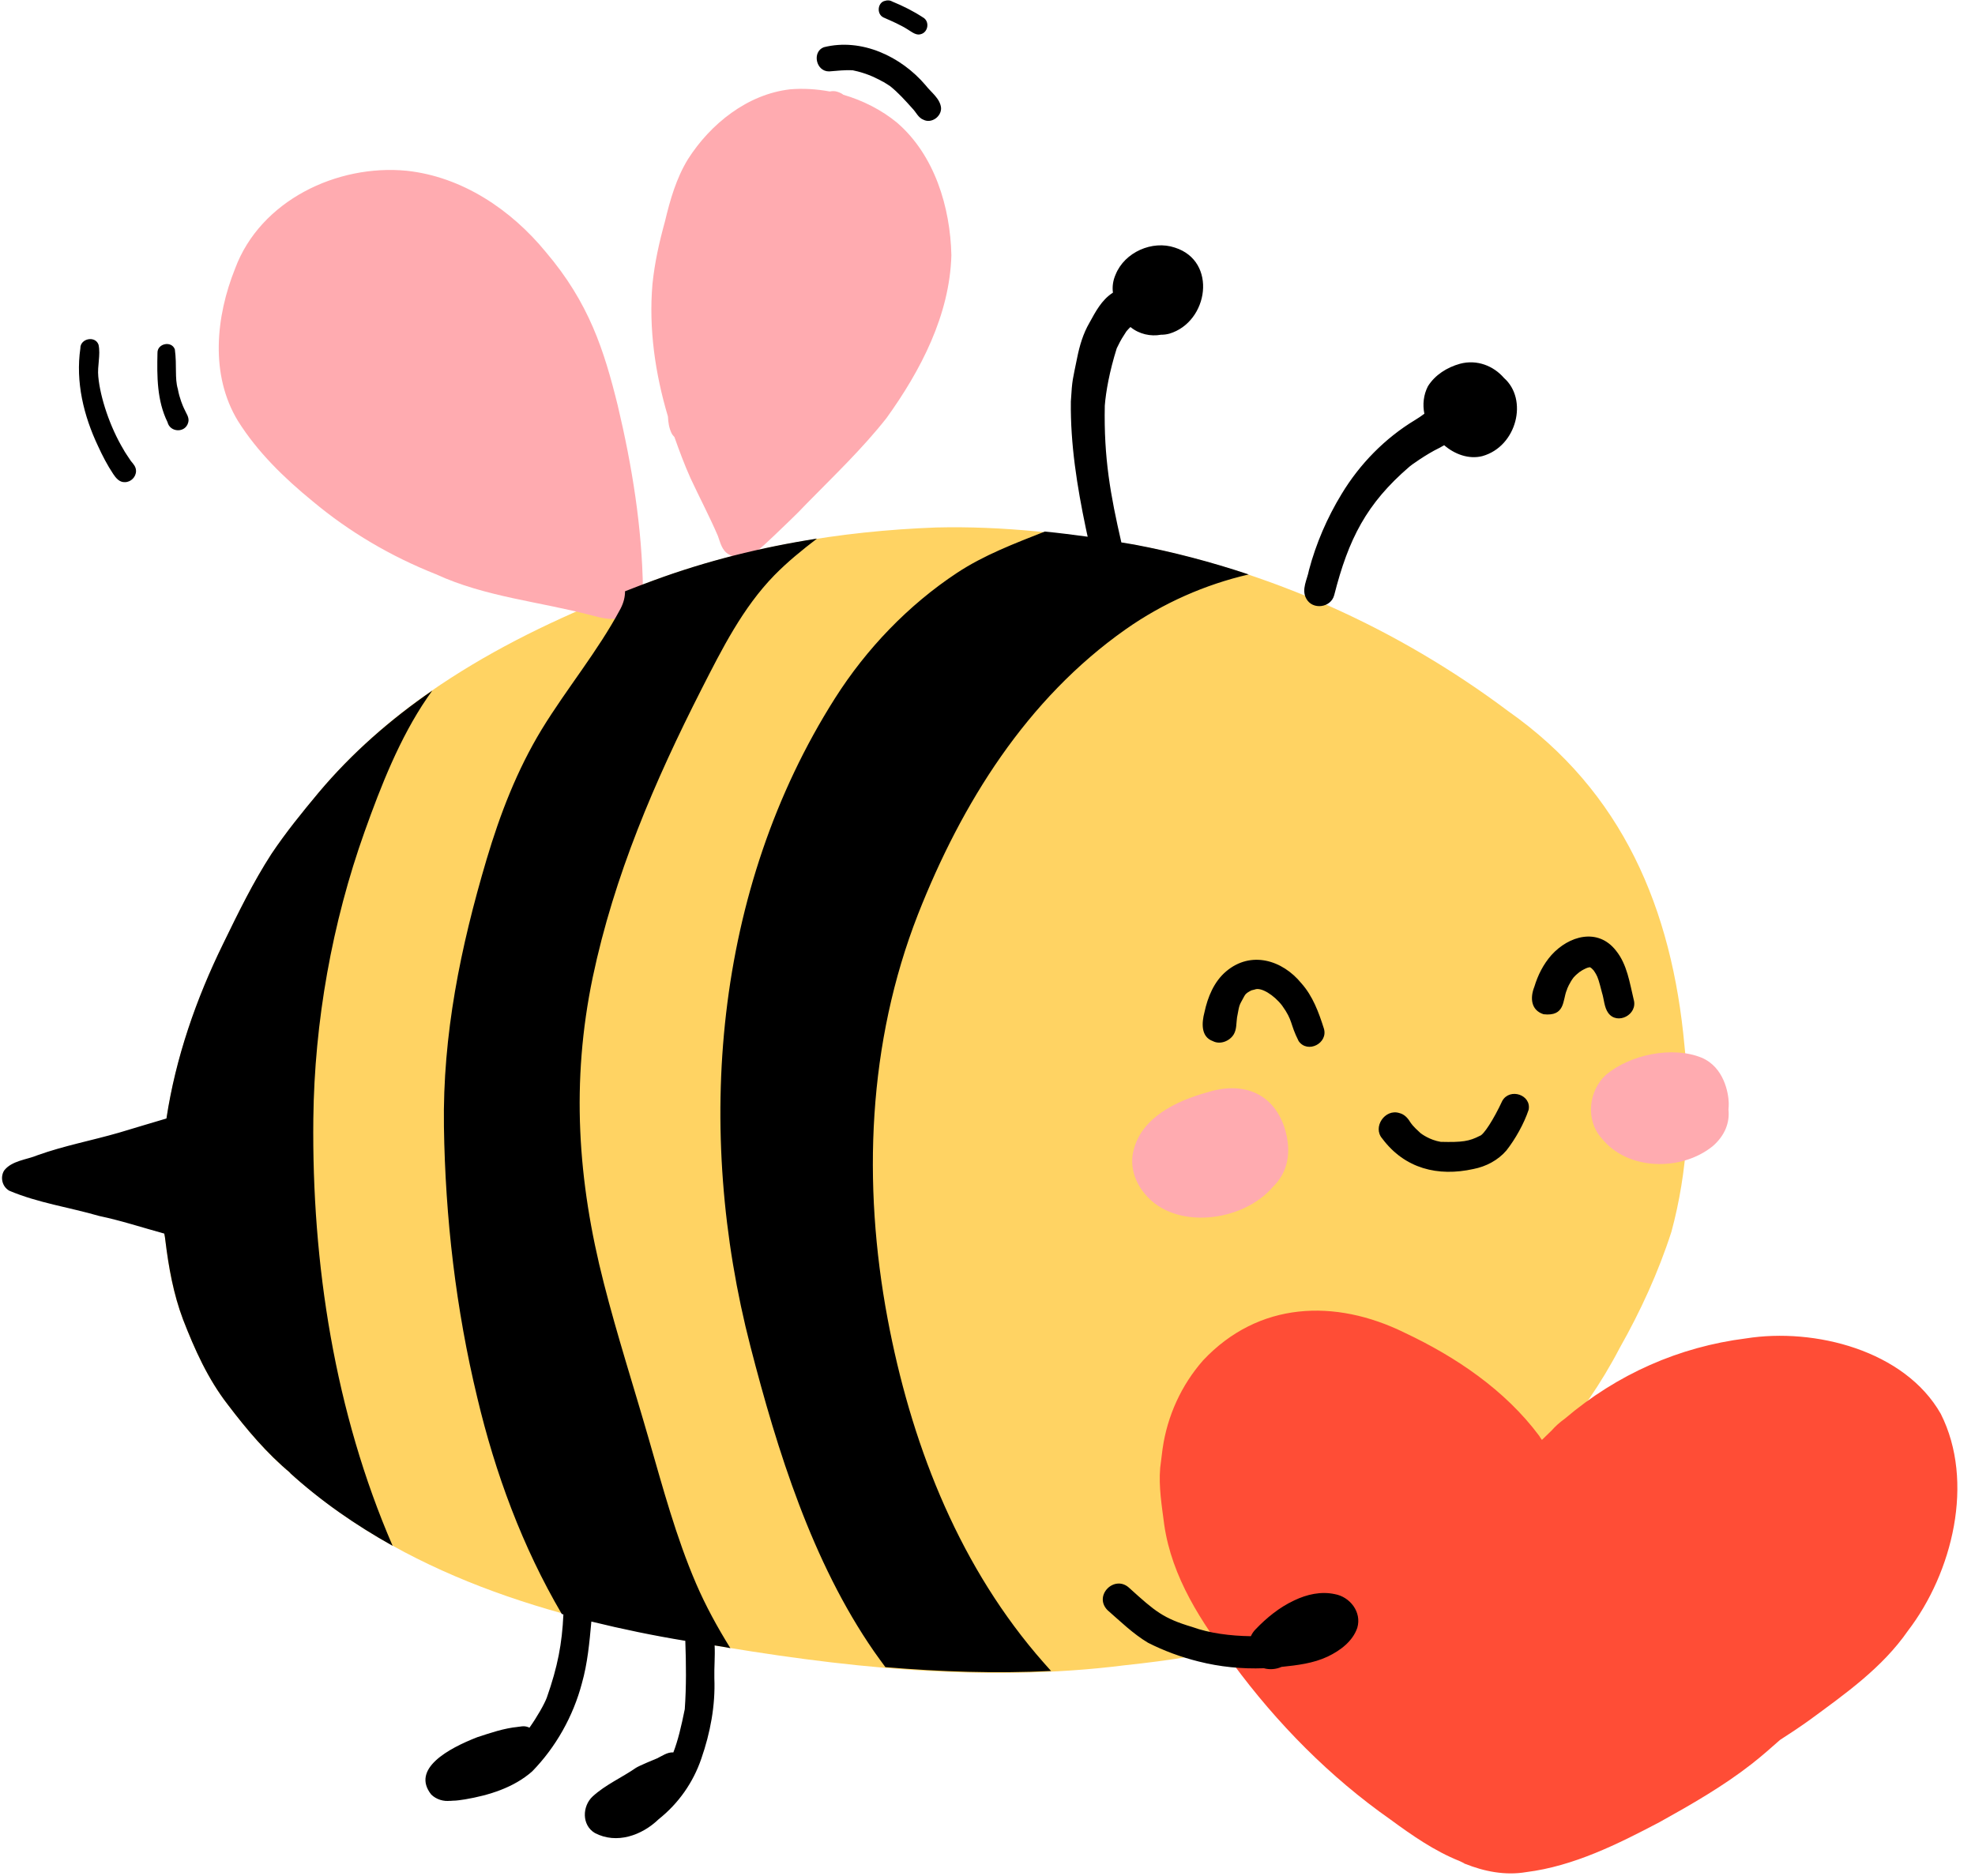 <?xml version="1.0" encoding="UTF-8"?><svg xmlns="http://www.w3.org/2000/svg" xmlns:xlink="http://www.w3.org/1999/xlink" height="690.9" preserveAspectRatio="xMidYMid meet" version="1.0" viewBox="-0.9 15.0 727.4 690.9" width="727.4" zoomAndPan="magnify"><g id="change1_1"><path d="M619.5,400.2c-4.6-50.3-22.7-93.6-65-123.3c-40.4-30.3-87.9-51.8-137.6-61.2c-24.1-4.2-48.5-7-73-6.4 c-35.4,1.3-70.7,7.3-104,19.5c-45.9,16.9-91.4,39.9-123.3,78c-6,7.3-12.1,14.7-17.4,22.6c-6.8,10.5-12.3,21.8-17.8,33.1 c-11.3,23-19.4,47.6-22.1,73.2c-1.6,12-1.1,24.2,0.7,36.2c1.2,9.9,2.9,19.7,6.5,29.1c4.3,11.1,9.2,22,16.5,31.4 c6.9,9.1,14.3,18,23.2,25.3c-0.2-0.2-0.5-0.4-0.7-0.5c41.5,37.6,96.7,54.1,151,62.9c51.7,9,104.6,14.9,156.9,8.3 c16-1.7,32-4,47.5-8.6c18.4-5.9,36.5-13.3,53.1-23.1c16.7-10.4,23.2-16.4,26.1-18.4c11.6-8.9,22.2-19,31.1-30.6 c9.3-11.2,17.7-23.2,24.4-36.1c7.7-13.6,14.3-28,19.1-42.9C620.7,446.5,622,423,619.5,400.2z" fill="#FFD363"/></g><g fill="#FF4D36" id="change2_1"><path d="M713.9,535.8c-13.3-23.4-46.5-31.8-71.7-27.8c-24.6,3.1-47.4,13.1-66.8,29.6c-1.8,1.3-3.4,2.7-4.8,4.3 c-1.2,1.2-2.4,2.3-3.6,3.5c-0.4-0.5-0.7-1-1-1.5c-12.6-16.9-30.7-29.1-49.6-38c-25.6-12.6-53.8-11.5-74.2,10.2 c-8,9.1-13.2,20.5-14.9,32.5c0,0.3-0.1,0.5-0.1,0.8c0.5-4.1-0.4,3.1-0.8,6.3c-0.6,7,0.6,14,1.5,21c2.8,19.3,13.7,36,25.3,51.1 c16.2,22,35.7,41.8,58.1,57.5c7.9,5.8,16.1,11.5,25.3,15.2c0.4,0.2,0.9,0.4,1.3,0.6c-0.2-0.1-0.3-0.2-0.5-0.2 c0.4,0.1,0.7,0.3,1.1,0.5c0.1,0.1,0.1,0.1,0.1,0.1c7.2,2.9,14.9,4.4,22.6,3.1c17.5-2.2,33.7-10.3,49.1-18.4 c11.7-6.5,23.4-13.2,33.9-21.4c3.6-2.8,7.1-5.9,10.5-8.9c3.6-2.3,7.2-4.7,10.7-7.2c13.2-9.7,26.9-19.3,36.4-33 C718.2,594.3,726.5,560.8,713.9,535.8z" fill="inherit"/><path d="M538.6,701.4c-0.3-0.1-0.5-0.2-0.8-0.3C538.5,701.5,538.9,701.7,538.6,701.4z" fill="inherit"/></g><g id="change3_1"><path d="M468,452.1c-11.1,13.1-36.3,16.2-47.3,2.6c-3.7-4.4-5.6-10.3-4.1-16c3-12.2,15.9-18.2,27-21.3 c12.5-4,24-0.4,28.5,12.7C475.2,439.8,473.1,447.1,468,452.1z M635.7,423.7c0.1-0.8,0.1-1.7,0.1-2.5c-0.1-3.5-1.7-13.1-10-16.6 c-10.8-4.4-26.4-1.1-35.2,6.3c-6.5,5.9-7.6,16.8-1.6,23.4c9.6,12,29.4,12.2,40.9,2.9C634.5,433.2,636.2,428.4,635.7,423.7z M235.9,232.3c-0.3-22.9-4-45.7-9.3-68c-5-20.2-10.5-37.7-26.5-56.5c-12.8-15.6-30.8-27.7-51.2-29.9c-25.7-2.5-53.9,11-63.2,36 c-7.1,17.7-9.3,39.1,1,56.1c7.2,11.5,17.1,21.1,27.5,29.6c13.6,11.4,29,20.4,45.4,26.9c18.2,8.4,38.3,10.1,57.5,15.2 c3.4,0.9,7,1.8,10.6,1c3.2-0.6,6.1-3,7.1-6C235.5,235.4,235.9,233.9,235.9,232.3z M329.5,60.2c-5.7-4.7-12.6-8.2-19.8-10.3 c-0.6-0.5-1.3-0.8-2.2-1.1c-0.9-0.3-1.9-0.3-2.8-0.1c-4.8-0.9-9.8-1.2-14.6-0.8c-15.7,1.8-29.3,12.7-37.6,25.7c-4.3,7-6.6,15-8.5,23 c-2.1,7.6-3.8,15.2-4.6,23.1c-1.4,16.4,1,32.9,5.7,48.7c0.1,2.1,0.4,4.2,1.3,6.1c0.3,0.6,0.7,1.1,1.1,1.5c1.8,5.1,3.7,10.2,5.9,15.1 c3.3,7.1,7,14.1,10.1,21.3c0.9,2.5,1.5,5.4,4,6.8c1.1,0.7,2.4,1,3.6,0.8c0.9,0.3,1.9,0.4,3,0c3.9-1.4,6.8-4.7,9.8-7.4 c4.1-4,8.3-7.8,12.2-12c10.1-10.3,20.6-20.3,29.5-31.6c12.6-17.5,23.3-38,23.9-60C349.1,91.3,343.3,72.1,329.5,60.2z" fill="#FFABB0"/></g><g id="change4_1"><path d="M143.7,584.4c-13.6-7.6-26.5-16.5-38.2-27.2c0.2,0.2,0.5,0.4,0.7,0.5c-8.8-7.3-16.3-16.2-23.2-25.3 c-7.3-9.4-12.2-20.3-16.5-31.4c-3.5-9.3-5.3-19.2-6.5-29.1c-0.1-0.8-0.2-1.7-0.4-2.5c-8-2.2-15.9-4.8-24-6.5 c-11-3.2-22.5-4.8-33.1-9.3c-2.6-1.5-3.4-4.9-1.9-7.4c2.8-3.7,8.4-4,12.4-5.7c9.8-3.5,20-5.4,30-8.3c5.8-1.7,11.5-3.5,17.4-5.2 c3.4-22.4,10.9-44,20.9-64.4c5.5-11.3,11-22.6,17.8-33.1c5.3-7.9,11.3-15.3,17.4-22.6c12.2-14.5,26.4-26.9,41.8-37.5 c-0.6,0.9-1.3,1.8-1.9,2.7c-10.1,14.8-17,32.4-23,49.2c-12,33.6-18.5,70.1-18.9,105.8C113.9,480.5,122.4,535.2,143.7,584.4z M255.5,598.4c-7.4-17.2-12.3-35.5-17.5-53.5c-5.5-19.1-11.6-38-16.5-57.2c-9.7-37.8-12.1-74.3-4.1-112.7 c7.9-37.5,22.8-72.2,40.1-106.2c7.5-14.7,15.1-29.9,26.8-41.9c4.8-4.9,10.2-9.3,15.7-13.5c-20.5,3.2-40.7,8.2-60.2,15.4 c-3.5,1.3-7,2.6-10.5,4c0,2.1-0.5,4.2-1.7,6.5c-8.4,15.7-19.7,29.2-29,44.4c-9.1,15-15.3,31.1-20.3,47.9 c-9.6,32.4-16.2,64.5-15.7,98.4c0.5,33.6,4.4,67.2,12.3,99.9c6.6,27.8,16.6,54.9,31.1,79.6c0.2,0.1,0.4,0.1,0.6,0.2 c-0.5,10.8-2.1,19.2-6.1,30.6c-0.9,2.4-3.5,7-6.4,11.1c-0.8-0.4-1.7-0.6-2.7-0.5c-1.1,0.1-2.2,0.3-3.4,0.5l1.9-0.3 c-5.2,0.5-10.1,2.2-15,3.8c-10.8,4.2-24.4,11.7-17,21.1c1.8,1.8,4.6,2.7,7.2,2.3c-0.2,0-0.5,0.1-0.6,0.1c0.4,0,0.9-0.1,1.3-0.1 c1.6,0,3.1-0.3,4.6-0.5c8.8-1.5,17.9-4.3,24.7-10.3c8.7-8.9,15.1-20.3,18.3-32.4c2.1-7.4,2.8-15.1,3.5-22.8 c11.4,2.8,23,5.2,34.6,7.1c0.3,8.4,0.4,16.8-0.2,25.2c-1.3,6.4-2.5,11.5-4.2,15.9c0,0-0.1,0-0.1,0c-2.2-0.1-4,1.3-5.9,2.2 c-0.5,0.2-6.6,2.7-7.8,3.5c-5.2,3.6-11.2,6.2-15.9,10.5c-3.9,3.6-4.1,10.6,0.8,13.5c8,4.2,17.3,0.9,23.5-5.1 c7.3-5.8,12.7-13.5,15.7-22.3c3.3-9.5,5.2-19.5,4.8-29.6c-0.1-4,0.3-8.1,0.1-12.1c1.9,0.3,3.9,0.6,5.8,1 C263.3,614.4,259,606.5,255.5,598.4z M413.7,246.8c13.8-9.7,29.3-16.5,45.3-20.2c-13.8-4.6-27.8-8.3-42.1-11 c-1.6-0.3-3.2-0.5-4.8-0.8c-4-17.4-6.5-31.1-6.1-50.4c0.4-5.1,1.7-12.5,4.4-21.1c2-4.1,2-3.7,3.4-6c0.1-0.1,0.1-0.2,0.2-0.3 c0.4-0.5,0.9-1,1.4-1.5c0,0,0.1,0,0.1,0c3.2,2.6,7.4,3.5,11.2,2.8c1,0,2-0.1,3.1-0.4c14.4-4.3,17.8-26.7,2-31.7 c-8.3-2.8-18.5,1.7-21.8,9.9c-1,2.2-1.3,4.6-1,6.7c-0.1,0.1-0.2,0.1-0.3,0.2c-3.9,2.6-6.1,6.8-8.3,10.8c-2.4,4.1-3.7,8.6-4.6,13.1 c-1.6,8-1.8,7.5-2.3,16c-0.2,15.7,2.3,31.3,5.5,46.6c0.2,1.1,0.5,2.2,0.7,3.2c-5.3-0.7-10.5-1.4-15.8-1.9 c-11.1,4.4-22.3,8.6-32.3,15.2c-18,11.9-33.4,28-44.9,46.1c-44.9,70.7-51.8,159.3-31.2,238.9c9.9,38.4,22.7,79.4,45.5,112.3 c1.4,2,2.8,3.9,4.2,5.8c20.3,1.7,40.7,2.4,61,1.4c-1.9-2.1-3.8-4.3-5.6-6.4c-29.5-35-46.2-78.7-54.6-123.4 c-9.3-49.7-7.3-101.6,11.2-148.9C353.3,310.9,377.2,272.5,413.7,246.8z M442.7,387.9c-1,3.8-1.4,9,3.1,10.6c2.7,1.4,6.2,0,7.7-2.5 c1.1-1.9,0.9-4.1,1.2-6.2c1-5.4,0.7-4.1,2.7-7.9c0.1-0.2,0.3-0.4,0.4-0.6c0,0,0.1-0.1,0.1-0.1c0.2-0.2,0.4-0.4,0.7-0.6 c0.4-0.3,0.9-0.5,1.4-0.8c0.3-0.1,0.7-0.2,1.2-0.3c2.3-1,7.1,2,10.1,5.9c4.1,5.7,2.8,6.6,6.1,13.1c3.3,4.7,10.9,0.8,9.3-4.6 c-1.9-6-4.1-12-8.3-16.7c-7-8.6-18.6-12.1-27.7-4.4C446.2,376.6,443.9,382.3,442.7,387.9z M600.8,383.2c-1.5-6.2-2.4-12.9-6.5-18 c-6.7-8.6-17.4-5.5-23.8,1.6c-3,3.4-5,7.4-6.3,11.7c-1.6,4-1.3,8.6,3.4,10.1c8,0.9,7-5.1,8.5-8.8c0.1-0.2,0.2-0.4,0.2-0.6 c0.2-0.5,0.4-0.9,0.6-1.3c0.5-1,1.1-2,1.8-2.9c0.1-0.1,0.1-0.1,0.2-0.2c0.6-0.7,1.3-1.2,2-1.8c0.1,0,0.1-0.1,0.2-0.1 c0.5-0.4,1.6-1,2.1-1.2c0.4-0.2,0.8-0.3,1.3-0.4c0.1,0,0.1,0,0.2,0c0.2,0.1,0.4,0.2,0.6,0.4c0.2,0.2,0.4,0.4,0.7,0.7 c0.3,0.4,0.6,0.9,0.9,1.4c0.7,1.2,1.1,2.5,2.2,6.8c0.8,2.5,0.8,5.4,2.3,7.5C594.7,392.7,602.4,388.8,600.8,383.2z M552.4,420.5 c-3.2,6.9-6.9,12.6-8.3,12.9c-3.9,2-6.4,2.4-14.4,2.2c-4.1-0.7-7-2.9-7.4-3.2c-3-2.7-3.4-3.5-3.9-4.2c-0.9-1.5-2.2-2.8-3.9-3.2 c-5.3-1.7-10,5.2-6.3,9.4c8.3,11.1,20.5,14.1,33.6,11.2c4.6-0.9,9-3.2,12.1-6.8c3.3-4.2,6.5-9.9,8.2-15 C563.2,418.3,555.2,415.6,552.4,420.5z M490.7,602.2c-5.1-1.1-10.3,0.1-14.9,2.3c-5.4,2.5-10.2,6.4-14.3,10.7 c-0.7,0.7-1.3,1.6-1.7,2.5c-7.5-0.1-15.3-1.1-21.6-3.4c-10.7-3.2-13.6-5.7-23.1-14.3c-5.4-5.2-13.4,2.7-8.1,8.1 c4.8,4.2,9.4,8.7,14.9,12c5.9,3,12.2,5.3,18.6,6.9c7.9,2,16,2.8,24.1,2.5c2.1,0.6,4.5,0.4,6.5-0.5c5.8-0.6,11.7-1.3,17-3.8 c4.6-2.2,9.2-5.6,10.9-10.6C500.7,608.8,496.3,603.2,490.7,602.2z M490.5,234.2c5.3-20.8,11.9-33.7,27.7-47.3 c0.1-0.2,6.2-4.6,11-6.9c0.6-0.3,1.2-0.7,1.8-1c3.8,3.3,9.1,5.3,14.1,4c12.7-3.6,16.9-20.9,7.9-28.8c-3.8-4.4-9.9-6.9-16.2-5.2 c-4.7,1.3-9.2,4.1-11.8,8.3c-1.6,3.1-2,6.7-1.3,10.1c-1.1,0.8-2.2,1.6-3.4,2.3c-11.1,6.7-20.4,16.2-27.1,27.3 c-5.3,8.7-9.4,18.2-12,28c-0.6,3.4-2.9,7.1-1,10.5C482.5,239.8,489.3,238.9,490.5,234.2z M68.4,170.7c0.6-1.9-0.8-3.5-1.5-5.2 c-0.4-0.8-1.7-3.8-2.3-7.2c-1.2-4-0.3-8.6-1.1-14.6c-1.2-3.3-6.5-2.2-6.4,1.3c-0.2,8.6-0.2,17.6,3.7,25.5 C61.7,174.3,67.3,174.6,68.4,170.7z M40.8,189.6c1,1.5,2.3,3.1,4.3,3c2.2,0,4.1-1.9,4.1-4.1c0-1.6-1-2.6-1.9-3.7 c-0.5-0.8-2.4-3.5-2.7-4.2c-5-8.3-8.6-19.2-9.3-26.9c-0.4-3.9,0.9-7.9,0.1-11.7c-1.2-3.5-6.8-2.3-6.7,1.3c-1.8,12.4,1.2,24.8,6.5,36 C36.8,182.8,38.6,186.3,40.8,189.6z M304.5,41.3c2.9-0.2,5.8-0.6,8.7-0.4c2.5,0.5,5,1.3,7.3,2.3c0.8,0.4,2.8,1.3,3.4,1.7 c0.6,0.2,2.3,1.4,3,1.8c3,2.4,5.6,5.3,8.2,8.2c1.4,1.4,2.2,3.5,4.1,4.2c2.9,1.5,6.6-1.1,6.5-4.3c-0.3-3.5-3.7-5.8-5.7-8.4 c-9-10.6-23.6-17.5-37.5-14C298.1,34.1,299.6,41.4,304.5,41.3z M324.4,21.4c3.2,1.4,6.5,2.8,9.4,4.7c1.3,0.8,2.8,2,4.4,1.5 c2.8-0.7,3.4-4.8,0.8-6.2c-3.5-2.3-7.3-4.2-11.2-5.8c-0.8-0.5-1.8-0.6-2.7-0.3C322.4,15.8,321.8,20,324.4,21.4z" fill="inherit"/></g></svg>